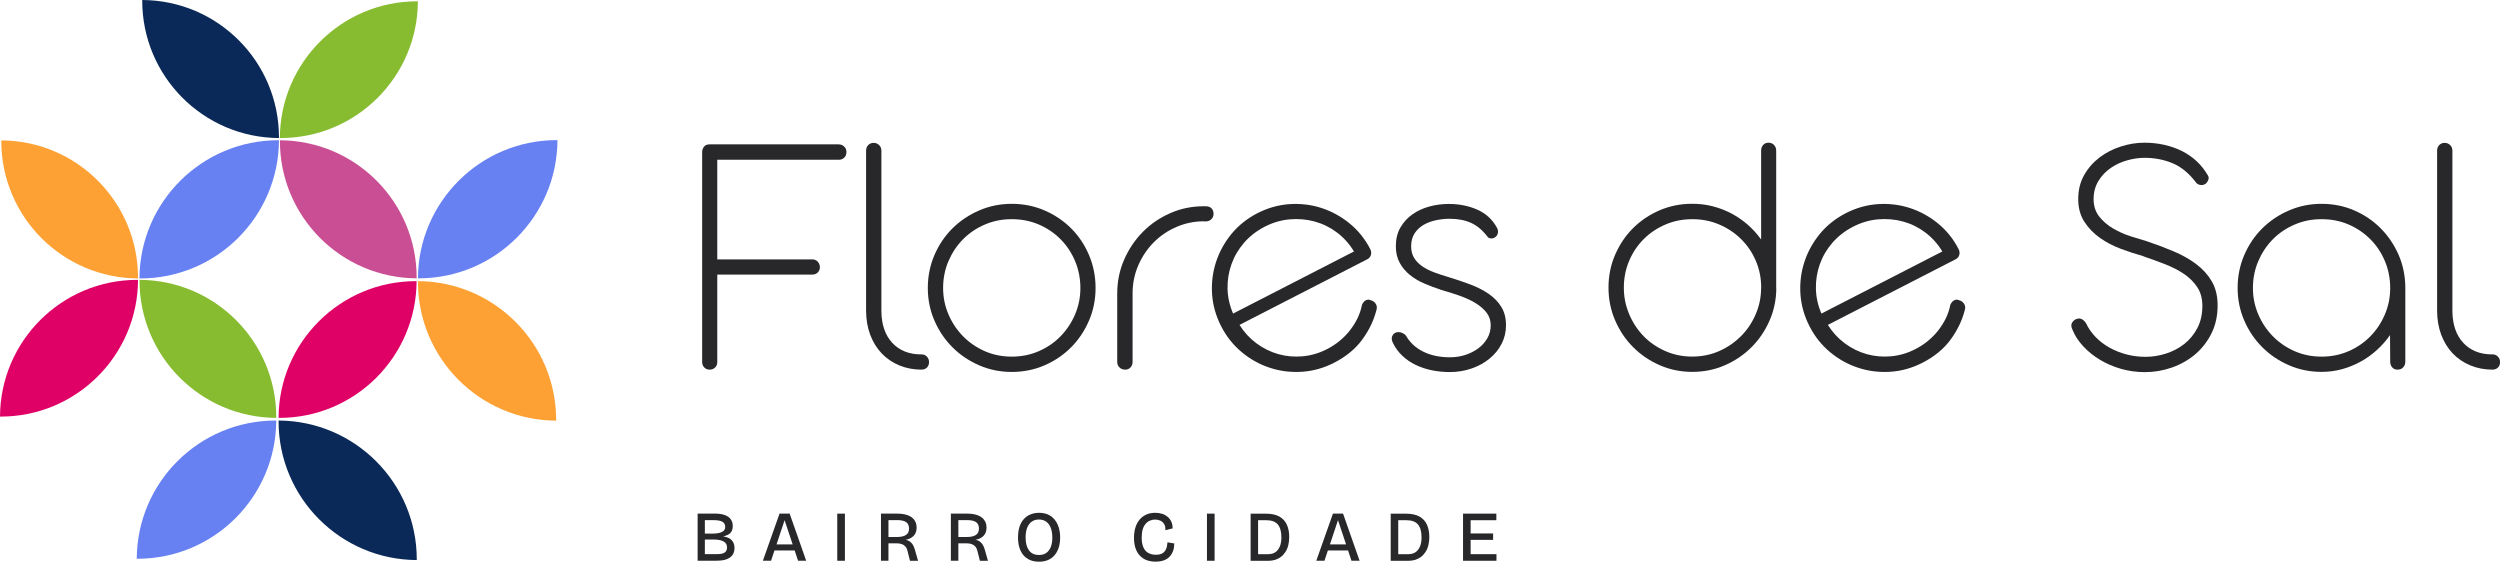 <?xml version="1.0" encoding="UTF-8"?>
<svg id="Camada_2" data-name="Camada 2" xmlns="http://www.w3.org/2000/svg" viewBox="0 0 424.87 95.45">
  <defs>
    <style>
      .cls-1 {
        fill: #28272a;
      }

      .cls-1, .cls-2, .cls-3, .cls-4, .cls-5, .cls-6, .cls-7 {
        stroke-width: 0px;
      }

      .cls-2 {
        fill: #0a2958;
      }

      .cls-3 {
        fill: #6781f2;
      }

      .cls-4 {
        fill: #fda135;
      }

      .cls-5 {
        fill: #c94e93;
      }

      .cls-6 {
        fill: #e00167;
      }

      .cls-7 {
        fill: #87bc31;
      }
    </style>
  </defs>
  <g id="Camada_1-2" data-name="Camada 1">
    <g>
      <g>
        <path class="cls-1" d="M122.89,91.17c.33-.08.61-.18.84-.3.28-.15.48-.35.61-.6.13-.24.19-.52.19-.84,0-.38-.07-.71-.22-.98-.15-.27-.36-.5-.62-.67-.26-.17-.58-.3-.95-.38-.36-.08-.77-.12-1.22-.12h-2.96v8.01h3.23c.69,0,1.26-.08,1.7-.25.45-.17.79-.42,1.01-.74.22-.32.33-.72.33-1.17,0-.56-.17-1.02-.52-1.37-.31-.31-.79-.51-1.42-.6ZM119.79,88.4h1.58c.63,0,1.11.1,1.43.29.3.19.45.47.45.85s-.17.66-.52.85c-.37.2-.93.3-1.69.3h-1.25v-2.3ZM123.16,93.89c-.27.19-.69.28-1.26.28h-2.11v-2.48h1.48c.77,0,1.36.12,1.74.35.37.22.55.55.55,1,0,.39-.13.66-.39.85Z"/>
        <path class="cls-1" d="M132.48,87.29l-2.83,8.01h1.39l.58-1.75h3.43l.58,1.75h1.38l-2.81-8.01h-1.73ZM131.97,92.52l1.37-4.12,1.37,4.12h-2.74Z"/>
        <rect class="cls-1" x="142.29" y="87.29" width="1.3" height="8.01"/>
        <path class="cls-1" d="M155.08,92.49c-.16-.23-.35-.41-.57-.54-.17-.1-.38-.17-.61-.21.26-.05.5-.12.71-.22.25-.11.47-.26.65-.44.17-.18.31-.39.39-.63.09-.24.13-.5.13-.79,0-.3-.05-.58-.14-.83-.1-.25-.24-.48-.42-.67-.18-.19-.41-.35-.67-.48-.26-.13-.56-.22-.9-.29-.34-.07-.71-.1-1.12-.1h-2.81v8.01h1.27v-2.96h1.45c.33,0,.61.05.85.14.24.09.43.23.59.41.16.18.28.43.35.74l.42,1.67h1.37l-.53-1.87c-.11-.4-.25-.71-.41-.94ZM152.45,91.26h-1.46v-2.87h1.48c.69,0,1.21.12,1.54.35.32.23.48.59.48,1.09s-.16.84-.5,1.07c-.34.24-.86.36-1.53.36Z"/>
        <path class="cls-1" d="M166.96,92.49c-.16-.23-.35-.41-.57-.54-.17-.1-.38-.17-.61-.21.26-.05.5-.12.71-.22.25-.11.47-.26.65-.44.17-.18.31-.39.39-.63.09-.24.13-.5.13-.79,0-.3-.05-.58-.14-.83-.1-.25-.24-.48-.42-.67-.18-.19-.41-.35-.67-.48-.26-.13-.56-.22-.9-.29-.34-.07-.71-.1-1.12-.1h-2.81v8.01h1.27v-2.96h1.45c.33,0,.61.05.85.14.24.09.43.23.59.41.16.18.28.43.35.74l.42,1.67h1.37l-.53-1.87c-.11-.4-.25-.71-.41-.94ZM164.33,91.26h-1.46v-2.87h1.48c.69,0,1.21.12,1.54.35.32.23.48.59.48,1.09s-.16.84-.5,1.07c-.34.24-.86.36-1.53.36Z"/>
        <path class="cls-1" d="M179.18,88.25c-.31-.37-.69-.64-1.13-.83-.44-.18-.93-.27-1.47-.27-.69,0-1.32.16-1.85.47-.54.31-.97.78-1.27,1.4-.3.61-.45,1.39-.45,2.32,0,.61.07,1.18.22,1.68.15.51.38.95.68,1.31.3.36.68.64,1.13.84.44.19.96.29,1.54.29s1.1-.1,1.54-.29c.45-.19.82-.47,1.12-.83.3-.36.53-.79.69-1.29.16-.5.24-1.07.24-1.69,0-.65-.09-1.25-.25-1.76-.17-.52-.41-.97-.72-1.33ZM178.57,92.98c-.18.43-.44.77-.77,1-.33.23-.75.34-1.24.34-.36,0-.68-.06-.96-.19-.28-.13-.52-.32-.71-.57-.19-.25-.34-.57-.44-.93-.1-.37-.15-.81-.15-1.3,0-.65.09-1.22.28-1.67.18-.45.44-.79.78-1.02.33-.23.73-.35,1.19-.35.48,0,.9.12,1.23.35.34.24.6.59.78,1.04.18.46.28,1.02.28,1.68s-.09,1.17-.27,1.61Z"/>
        <path class="cls-1" d="M198.4,92.26c-.02.4-.1.76-.24,1.07-.13.3-.34.54-.61.7-.27.17-.65.25-1.12.25s-.9-.1-1.27-.3c-.36-.19-.64-.51-.83-.93-.2-.43-.3-1-.3-1.7,0-.55.06-1.02.18-1.41.12-.39.29-.7.51-.94.21-.24.46-.42.73-.53.57-.24,1.23-.22,1.74.01.27.12.48.31.64.56.16.25.24.56.22.94v.13s1.23-.31,1.23-.31v-.08c0-.39-.07-.75-.22-1.07-.15-.32-.36-.6-.62-.82-.27-.22-.58-.4-.94-.51-.36-.11-.75-.17-1.17-.17-.55,0-1.06.1-1.5.29-.44.19-.83.48-1.15.86-.32.38-.56.83-.72,1.35-.16.52-.24,1.1-.24,1.75s.08,1.21.24,1.71c.16.5.4.93.72,1.28.32.35.71.62,1.17.8.45.17.97.26,1.54.26s1.04-.08,1.43-.23c.4-.15.73-.37.98-.65.25-.27.44-.6.57-.96.13-.36.19-.76.19-1.17v-.08l-1.16-.2v.11Z"/>
        <rect class="cls-1" x="205.12" y="87.29" width="1.3" height="8.01"/>
        <path class="cls-1" d="M217.4,87.77c-.58-.31-1.32-.47-2.22-.47h-2.64v8.01h3.01c.4,0,.78-.06,1.14-.16.35-.11.68-.27.97-.49.29-.21.55-.49.77-.82.22-.33.39-.71.5-1.14.11-.43.17-.92.17-1.45,0-.81-.14-1.51-.41-2.1-.27-.59-.7-1.05-1.28-1.37ZM217.52,92.82c-.16.42-.41.76-.74,1-.33.24-.75.36-1.25.36h-1.72v-5.77h1.39c.44,0,.83.06,1.16.18.32.12.59.29.79.53.2.24.36.54.46.9.1.36.16.8.16,1.3,0,.57-.08,1.08-.24,1.5Z"/>
        <path class="cls-1" d="M226.53,87.29l-2.83,8.01h1.39l.58-1.75h3.43l.58,1.75h1.38l-2.81-8.01h-1.73ZM226.02,92.52l1.37-4.12,1.37,4.12h-2.74Z"/>
        <path class="cls-1" d="M241.21,87.77c-.58-.31-1.32-.47-2.22-.47h-2.64v8.01h3.01c.4,0,.78-.06,1.14-.16.35-.11.68-.27.97-.49.29-.21.55-.49.77-.82.22-.33.39-.71.5-1.14.11-.43.17-.92.17-1.45,0-.81-.14-1.51-.41-2.1-.27-.59-.7-1.05-1.28-1.37ZM241.34,92.82c-.16.42-.41.76-.74,1-.33.24-.75.36-1.25.36h-1.72v-5.77h1.39c.44,0,.83.06,1.16.18.32.12.59.29.79.53.2.24.36.54.46.9.1.36.16.8.16,1.3,0,.57-.08,1.08-.24,1.5Z"/>
        <polygon class="cls-1" points="249.93 91.75 253.75 91.75 253.75 90.66 249.93 90.66 249.93 88.41 254.3 88.41 254.3 87.29 248.64 87.29 248.64 95.3 254.32 95.3 254.32 94.18 249.93 94.18 249.93 91.75"/>
      </g>
      <g>
        <path class="cls-1" d="M142.56,24.54c.34,0,.64.12.9.36.26.24.39.55.39.93,0,.4-.12.72-.37.96-.25.24-.55.36-.91.36h-20.67v16.93h16.12c.4,0,.72.13.96.4s.36.58.36.94c0,.34-.12.63-.36.88s-.56.37-.96.37h-16.12v14.86c0,.38-.12.69-.37.93s-.55.36-.91.36c-.38,0-.69-.12-.93-.37s-.36-.55-.36-.91V25.79c0-.28.1-.56.3-.84.2-.28.53-.42.99-.42h21.95Z"/>
        <path class="cls-1" d="M156.57,60.22c.4,0,.72.13.96.39.24.26.36.57.36.93,0,.38-.12.68-.34.91-.23.23-.53.35-.91.37-1.38,0-2.64-.24-3.8-.72s-2.15-1.16-2.99-2.03c-.84-.88-1.49-1.94-1.96-3.18-.47-1.25-.7-2.63-.7-4.14v-27.13c0-.4.12-.72.37-.97.25-.25.55-.37.91-.37s.67.12.93.37c.26.25.39.57.39.97v27.25c.02,2.29.64,4.09,1.85,5.4,1.22,1.31,2.86,1.96,4.93,1.96Z"/>
        <path class="cls-1" d="M157.68,48.94c0-1.97.37-3.83,1.12-5.58.75-1.74,1.77-3.26,3.07-4.55,1.3-1.29,2.81-2.3,4.55-3.05s3.58-1.12,5.53-1.12,3.83.37,5.56,1.12c1.73.75,3.24,1.76,4.53,3.05,1.29,1.29,2.3,2.8,3.04,4.55.74,1.75,1.11,3.6,1.11,5.58s-.37,3.8-1.11,5.53c-.74,1.73-1.75,3.25-3.04,4.55-1.29,1.3-2.8,2.32-4.53,3.07-1.73.75-3.59,1.12-5.56,1.12s-3.8-.37-5.53-1.12-3.25-1.77-4.55-3.07c-1.3-1.3-2.32-2.81-3.07-4.55-.75-1.73-1.12-3.58-1.12-5.53ZM160.28,48.94c0,1.58.3,3.07.91,4.49.61,1.42,1.44,2.66,2.48,3.72,1.05,1.07,2.28,1.91,3.69,2.53,1.42.62,2.94.93,4.58.93s3.19-.31,4.61-.93c1.42-.62,2.65-1.46,3.69-2.53s1.87-2.31,2.47-3.72c.6-1.42.9-2.91.9-4.49s-.3-3.14-.9-4.56c-.6-1.43-1.42-2.67-2.47-3.72-1.05-1.06-2.28-1.89-3.69-2.5-1.42-.61-2.95-.91-4.61-.91s-3.14.3-4.56.91c-1.43.61-2.66,1.44-3.71,2.5-1.05,1.06-1.87,2.3-2.48,3.72-.61,1.43-.91,2.95-.91,4.56Z"/>
        <path class="cls-1" d="M204.6,37.61c-1.64,0-3.19.32-4.67.96-1.48.64-2.76,1.51-3.86,2.62-1.1,1.11-1.97,2.41-2.62,3.9-.65,1.5-.97,3.09-.97,4.79v11.63c0,.38-.12.69-.36.94s-.53.37-.87.37c-.4,0-.73-.12-.99-.37-.26-.25-.39-.56-.39-.94v-11.63c0-2.03.39-3.95,1.17-5.74.78-1.79,1.83-3.36,3.16-4.71,1.33-1.35,2.88-2.41,4.67-3.2,1.78-.79,3.69-1.18,5.73-1.18h.3c.44,0,.77.12,1,.36.23.24.34.55.34.93s-.13.69-.39.93c-.26.24-.58.36-.96.36h-.3Z"/>
        <path class="cls-1" d="M210.65,55.21c.77,1.24,1.73,2.28,2.87,3.13,1.14.85,2.38,1.46,3.72,1.84,1.34.38,2.72.5,4.16.37,1.43-.13,2.83-.54,4.17-1.24.74-.38,1.44-.84,2.1-1.38.65-.54,1.24-1.13,1.75-1.79.51-.66.95-1.35,1.3-2.08.35-.73.6-1.48.74-2.25.17-.38.39-.64.67-.78.05-.03.1-.05.15-.06.05-.01.1-.03.17-.04.21-.02.46.04.72.17.28.1.51.31.68.61s.19.66.05,1.07c-.45,1.74-1.25,3.38-2.4,4.95-1.15,1.56-2.73,2.87-4.75,3.91-1.76.9-3.57,1.41-5.45,1.54-1.88.12-3.69-.09-5.43-.66-1.75-.56-3.35-1.44-4.8-2.64s-2.64-2.68-3.54-4.44-1.41-3.57-1.54-5.45c-.12-1.88.1-3.69.66-5.43.56-1.74,1.44-3.34,2.63-4.8,1.19-1.45,2.67-2.63,4.42-3.53,1.76-.9,3.57-1.41,5.45-1.54,1.88-.12,3.68.09,5.41.65s3.33,1.43,4.79,2.62c1.46,1.19,2.64,2.65,3.53,4.39.16.32.2.64.11.97-.09.33-.3.58-.64.75l-21.71,11.15ZM230.1,42.73c-.77-1.28-1.74-2.36-2.9-3.23-1.16-.87-2.43-1.49-3.8-1.86-1.37-.37-2.78-.49-4.24-.36-1.46.13-2.87.55-4.23,1.25s-2.55,1.62-3.51,2.73c-.96,1.11-1.67,2.33-2.14,3.66-.47,1.33-.69,2.71-.66,4.15s.35,2.85.94,4.22l20.54-10.55Z"/>
        <path class="cls-1" d="M244.79,49.21c-.92-.3-1.83-.64-2.74-1.03-.91-.39-1.72-.87-2.44-1.45-.72-.58-1.3-1.27-1.73-2.06-.44-.8-.66-1.74-.66-2.84,0-1.22.26-2.27.78-3.17.52-.9,1.2-1.65,2.05-2.24.85-.6,1.81-1.04,2.89-1.33,1.08-.29,2.17-.43,3.29-.43,1.75,0,3.36.32,4.83.97,1.47.65,2.59,1.68,3.36,3.1.14.28.19.55.15.81-.04.26-.14.47-.3.63-.24.24-.51.36-.81.36-.16,0-.34-.05-.54-.15-.88-1.18-1.83-2-2.87-2.48-1.04-.48-2.26-.72-3.68-.72-.76,0-1.53.08-2.3.24s-1.48.42-2.11.78c-.63.36-1.14.84-1.54,1.44-.4.6-.6,1.34-.6,2.21,0,.78.17,1.44.51,1.99.34.55.8,1.02,1.38,1.42.58.4,1.25.74,2,1.02.76.28,1.54.54,2.36.78,1.32.4,2.57.82,3.77,1.27,1.2.45,2.25.99,3.16,1.61.91.63,1.62,1.37,2.15,2.23.53.86.79,1.89.79,3.11,0,1.14-.25,2.19-.75,3.16-.5.97-1.18,1.8-2.05,2.51s-1.88,1.27-3.04,1.67c-1.16.41-2.39.61-3.71.61-1.04,0-2.05-.1-3.04-.3-.99-.2-1.9-.5-2.75-.91-.85-.41-1.6-.92-2.26-1.54-.66-.62-1.2-1.35-1.61-2.18-.26-.52-.28-.96-.06-1.32.22-.36.55-.54.99-.54s.88.19,1.26.57c.68,1.2,1.66,2.11,2.95,2.75,1.29.64,2.81.96,4.56.96.9,0,1.76-.13,2.59-.4.83-.27,1.57-.64,2.21-1.12.65-.48,1.16-1.05,1.54-1.72.38-.67.57-1.4.57-2.2s-.23-1.53-.7-2.14c-.47-.61-1.1-1.15-1.88-1.63-.79-.48-1.7-.9-2.72-1.26-1.03-.36-2.11-.7-3.25-1.02Z"/>
        <path class="cls-1" d="M301.88,49.03c-.02,1.95-.41,3.79-1.17,5.5-.76,1.72-1.78,3.22-3.07,4.5s-2.79,2.3-4.52,3.05c-1.72.75-3.56,1.12-5.52,1.12s-3.82-.38-5.55-1.14c-1.72-.76-3.23-1.78-4.52-3.08s-2.3-2.81-3.05-4.55-1.12-3.59-1.12-5.56.37-3.83,1.12-5.56,1.76-3.25,3.05-4.53,2.79-2.3,4.52-3.04c1.72-.74,3.57-1.11,5.55-1.11,1.2,0,2.36.14,3.48.43,1.13.29,2.19.7,3.19,1.23,1,.53,1.92,1.17,2.77,1.91.85.75,1.6,1.58,2.26,2.5v-15.1c0-.38.11-.7.34-.96.23-.26.54-.39.94-.39.36,0,.66.13.91.39.25.26.37.58.37.96v23.42ZM299.31,48.88c0-1.61-.3-3.13-.91-4.55-.61-1.42-1.44-2.65-2.5-3.69-1.06-1.05-2.29-1.87-3.71-2.48-1.42-.61-2.94-.91-4.58-.91s-3.16.3-4.58.91c-1.42.61-2.65,1.44-3.69,2.48-1.05,1.05-1.87,2.28-2.47,3.69-.6,1.42-.9,2.93-.9,4.55s.3,3.08.9,4.5c.6,1.43,1.42,2.67,2.45,3.74,1.04,1.07,2.27,1.91,3.69,2.54,1.43.63,2.96.94,4.59.94s3.16-.31,4.58-.94c1.42-.63,2.65-1.48,3.71-2.54,1.06-1.07,1.89-2.31,2.5-3.74.61-1.43.91-2.93.91-4.5Z"/>
        <path class="cls-1" d="M364.25,43.53c-1.24-.34-2.51-.75-3.81-1.24-1.31-.49-2.5-1.11-3.57-1.87-1.08-.76-1.96-1.68-2.65-2.75-.69-1.08-1.03-2.36-1.03-3.86s.34-2.9,1.02-4.08c.68-1.19,1.56-2.18,2.63-2.99,1.08-.81,2.28-1.43,3.62-1.85,1.34-.43,2.66-.64,3.98-.64,1.16,0,2.27.12,3.35.36,1.08.24,2.08.59,3.01,1.05.93.46,1.76,1.04,2.51,1.73.75.7,1.38,1.5,1.9,2.39.16.26.19.51.1.76-.09.25-.21.45-.37.61-.24.2-.5.3-.78.3-.34,0-.63-.11-.87-.33-1.2-1.61-2.54-2.74-4.02-3.36-1.49-.63-3.09-.94-4.8-.94-.94,0-1.91.14-2.93.42-1.02.28-1.95.71-2.8,1.29-.85.58-1.55,1.31-2.09,2.18-.55.88-.83,1.9-.85,3.08,0,1.2.32,2.2.96,3.01.64.81,1.43,1.49,2.36,2.03.94.55,1.93.99,2.99,1.33,1.06.34,2,.63,2.84.87,1.53.52,3.02,1.08,4.44,1.68,1.43.6,2.7,1.31,3.81,2.14,1.12.83,2.01,1.81,2.68,2.95.67,1.14,1,2.5,1,4.1,0,1.75-.34,3.33-1.03,4.73-.69,1.4-1.61,2.58-2.75,3.56-1.15.98-2.47,1.73-3.96,2.26-1.5.53-3.04.79-4.64.79-1.38,0-2.71-.18-4.01-.55-1.3-.37-2.49-.88-3.57-1.53-1.09-.65-2.04-1.41-2.86-2.29-.82-.88-1.44-1.82-1.85-2.84-.22-.46-.25-.83-.1-1.12s.36-.5.64-.64c.24-.1.44-.15.6-.15.42,0,.81.27,1.17.81.4.86.94,1.64,1.63,2.35.69.71,1.48,1.31,2.38,1.81.9.5,1.86.88,2.9,1.15,1.04.27,2.1.4,3.2.4,1.16,0,2.31-.18,3.47-.55,1.16-.37,2.19-.91,3.11-1.63.92-.72,1.66-1.62,2.23-2.71.57-1.09.85-2.35.85-3.78,0-1.24-.29-2.29-.87-3.17-.58-.88-1.34-1.63-2.27-2.26-.94-.63-2.01-1.18-3.22-1.65-1.21-.47-2.43-.91-3.66-1.33Z"/>
        <path class="cls-1" d="M380.28,48.94c0-1.97.37-3.83,1.12-5.58.75-1.74,1.77-3.26,3.07-4.55,1.3-1.29,2.81-2.3,4.55-3.05s3.58-1.12,5.53-1.12,3.82.37,5.53,1.11c1.71.74,3.22,1.75,4.5,3.04s2.3,2.79,3.05,4.5,1.13,3.56,1.15,5.53v12.62c0,.4-.12.73-.36.99-.24.26-.56.39-.96.39s-.68-.13-.91-.39c-.23-.26-.34-.59-.34-.99l-.03-4.49c-.64.92-1.38,1.76-2.23,2.53-.85.77-1.76,1.43-2.75,1.97s-2.04.98-3.17,1.29c-1.13.31-2.29.46-3.48.46-1.95,0-3.8-.37-5.53-1.12s-3.25-1.77-4.55-3.07c-1.3-1.3-2.32-2.81-3.07-4.55s-1.12-3.58-1.12-5.53ZM382.88,48.94c0,1.58.3,3.07.91,4.49.61,1.42,1.44,2.66,2.48,3.72,1.05,1.07,2.28,1.91,3.69,2.53,1.42.62,2.94.93,4.58.93s3.19-.31,4.61-.93c1.42-.62,2.65-1.46,3.69-2.53,1.05-1.07,1.87-2.31,2.47-3.72.6-1.42.9-2.91.9-4.49s-.3-3.14-.9-4.56c-.6-1.43-1.42-2.67-2.47-3.72s-2.28-1.89-3.69-2.5c-1.42-.61-2.95-.91-4.61-.91s-3.14.3-4.56.91c-1.43.61-2.66,1.44-3.71,2.5-1.05,1.06-1.87,2.3-2.48,3.72-.61,1.43-.91,2.95-.91,4.56Z"/>
        <path class="cls-1" d="M423.56,60.22c.4,0,.72.13.96.39.24.26.36.57.36.93,0,.38-.12.68-.34.91-.23.23-.53.35-.91.37-1.38,0-2.64-.24-3.8-.72s-2.15-1.16-2.99-2.03c-.84-.88-1.49-1.94-1.96-3.18-.47-1.25-.7-2.63-.7-4.14v-27.13c0-.4.12-.72.37-.97.25-.25.55-.37.91-.37s.67.12.93.37c.26.25.39.57.39.97v27.25c.02,2.29.64,4.09,1.85,5.4,1.22,1.31,2.86,1.96,4.93,1.96Z"/>
        <path class="cls-1" d="M310.64,55.21c.77,1.24,1.73,2.28,2.87,3.13,1.14.85,2.38,1.46,3.72,1.84,1.34.38,2.72.5,4.16.37,1.43-.13,2.83-.54,4.17-1.24.74-.38,1.44-.84,2.1-1.38.65-.54,1.24-1.13,1.75-1.79.51-.66.95-1.35,1.3-2.08.35-.73.6-1.48.74-2.25.17-.38.39-.64.67-.78.05-.03.1-.05.15-.06.05-.01.1-.03.17-.04.21-.02.46.04.72.17.28.1.51.31.68.61s.19.66.05,1.07c-.45,1.74-1.25,3.38-2.4,4.95-1.15,1.56-2.73,2.87-4.75,3.91-1.76.9-3.57,1.41-5.45,1.54-1.88.12-3.69-.09-5.43-.66-1.75-.56-3.35-1.44-4.8-2.64-1.46-1.2-2.64-2.68-3.54-4.44s-1.41-3.57-1.54-5.45c-.12-1.88.1-3.69.66-5.43.56-1.74,1.44-3.34,2.63-4.8,1.19-1.45,2.67-2.63,4.42-3.53s3.57-1.41,5.45-1.54c1.88-.12,3.68.09,5.41.65s3.33,1.43,4.79,2.62c1.46,1.19,2.64,2.65,3.53,4.39.16.32.2.64.11.97-.09.33-.3.58-.64.75l-21.71,11.15ZM330.09,42.73c-.77-1.28-1.74-2.36-2.9-3.23-1.16-.87-2.43-1.49-3.8-1.86-1.37-.37-2.78-.49-4.24-.36-1.46.13-2.87.55-4.23,1.25s-2.55,1.62-3.51,2.73c-.96,1.11-1.67,2.33-2.14,3.66-.47,1.33-.69,2.71-.66,4.15.03,1.44.35,2.85.94,4.22l20.54-10.55Z"/>
      </g>
      <g>
        <path class="cls-5" d="M70.81,47.3c-12.85-.06-23.24-10.5-23.24-23.35v-.11c12.85.06,23.24,10.49,23.24,23.35v.11Z"/>
        <path class="cls-6" d="M47.34,71.02c.06-12.85,10.5-23.24,23.35-23.24h.11c-.06,12.85-10.49,23.24-23.35,23.24h-.11Z"/>
        <path class="cls-7" d="M46.95,71.02c-12.85-.06-23.24-10.5-23.24-23.35v-.11c12.85.06,23.24,10.49,23.24,23.35v.11Z"/>
        <path class="cls-3" d="M23.7,47.32c.06-12.98,10.61-23.49,23.6-23.49h.11c-.06,12.98-10.6,23.49-23.6,23.49h-.11Z"/>
        <path class="cls-4" d="M71.03,47.78c12.98.06,23.49,10.61,23.49,23.6v.11c-12.98-.06-23.49-10.6-23.49-23.6v-.11Z"/>
        <path class="cls-3" d="M71.03,47.3c.06-12.98,10.61-23.49,23.6-23.49h.11c-.06,12.98-10.6,23.49-23.6,23.49h-.11Z"/>
        <path class="cls-4" d="M23.46,47.32C10.62,47.26.22,36.83.22,23.97v-.11c12.85.06,23.24,10.49,23.24,23.35v.11Z"/>
        <path class="cls-6" d="M23.46,47.56c-.06,12.85-10.5,23.24-23.35,23.24h-.11c.06-12.85,10.49-23.24,23.35-23.24h.11Z"/>
        <path class="cls-3" d="M46.95,71.47c-.06,12.98-10.61,23.49-23.6,23.49h-.11c.06-12.98,10.6-23.49,23.6-23.49h.11Z"/>
        <path class="cls-2" d="M47.34,71.47c12.98.06,23.49,10.61,23.49,23.6v.11c-12.98-.06-23.49-10.6-23.49-23.6v-.11Z"/>
        <path class="cls-7" d="M47.56,23.46c.06-12.85,10.5-23.24,23.35-23.24h.11c-.06,12.85-10.49,23.24-23.35,23.24h-.11Z"/>
        <path class="cls-2" d="M47.41,23.46c-12.85-.06-23.24-10.5-23.24-23.35v-.11c12.85.06,23.24,10.49,23.24,23.35v.11Z"/>
      </g>
    </g>
  </g>
</svg>
